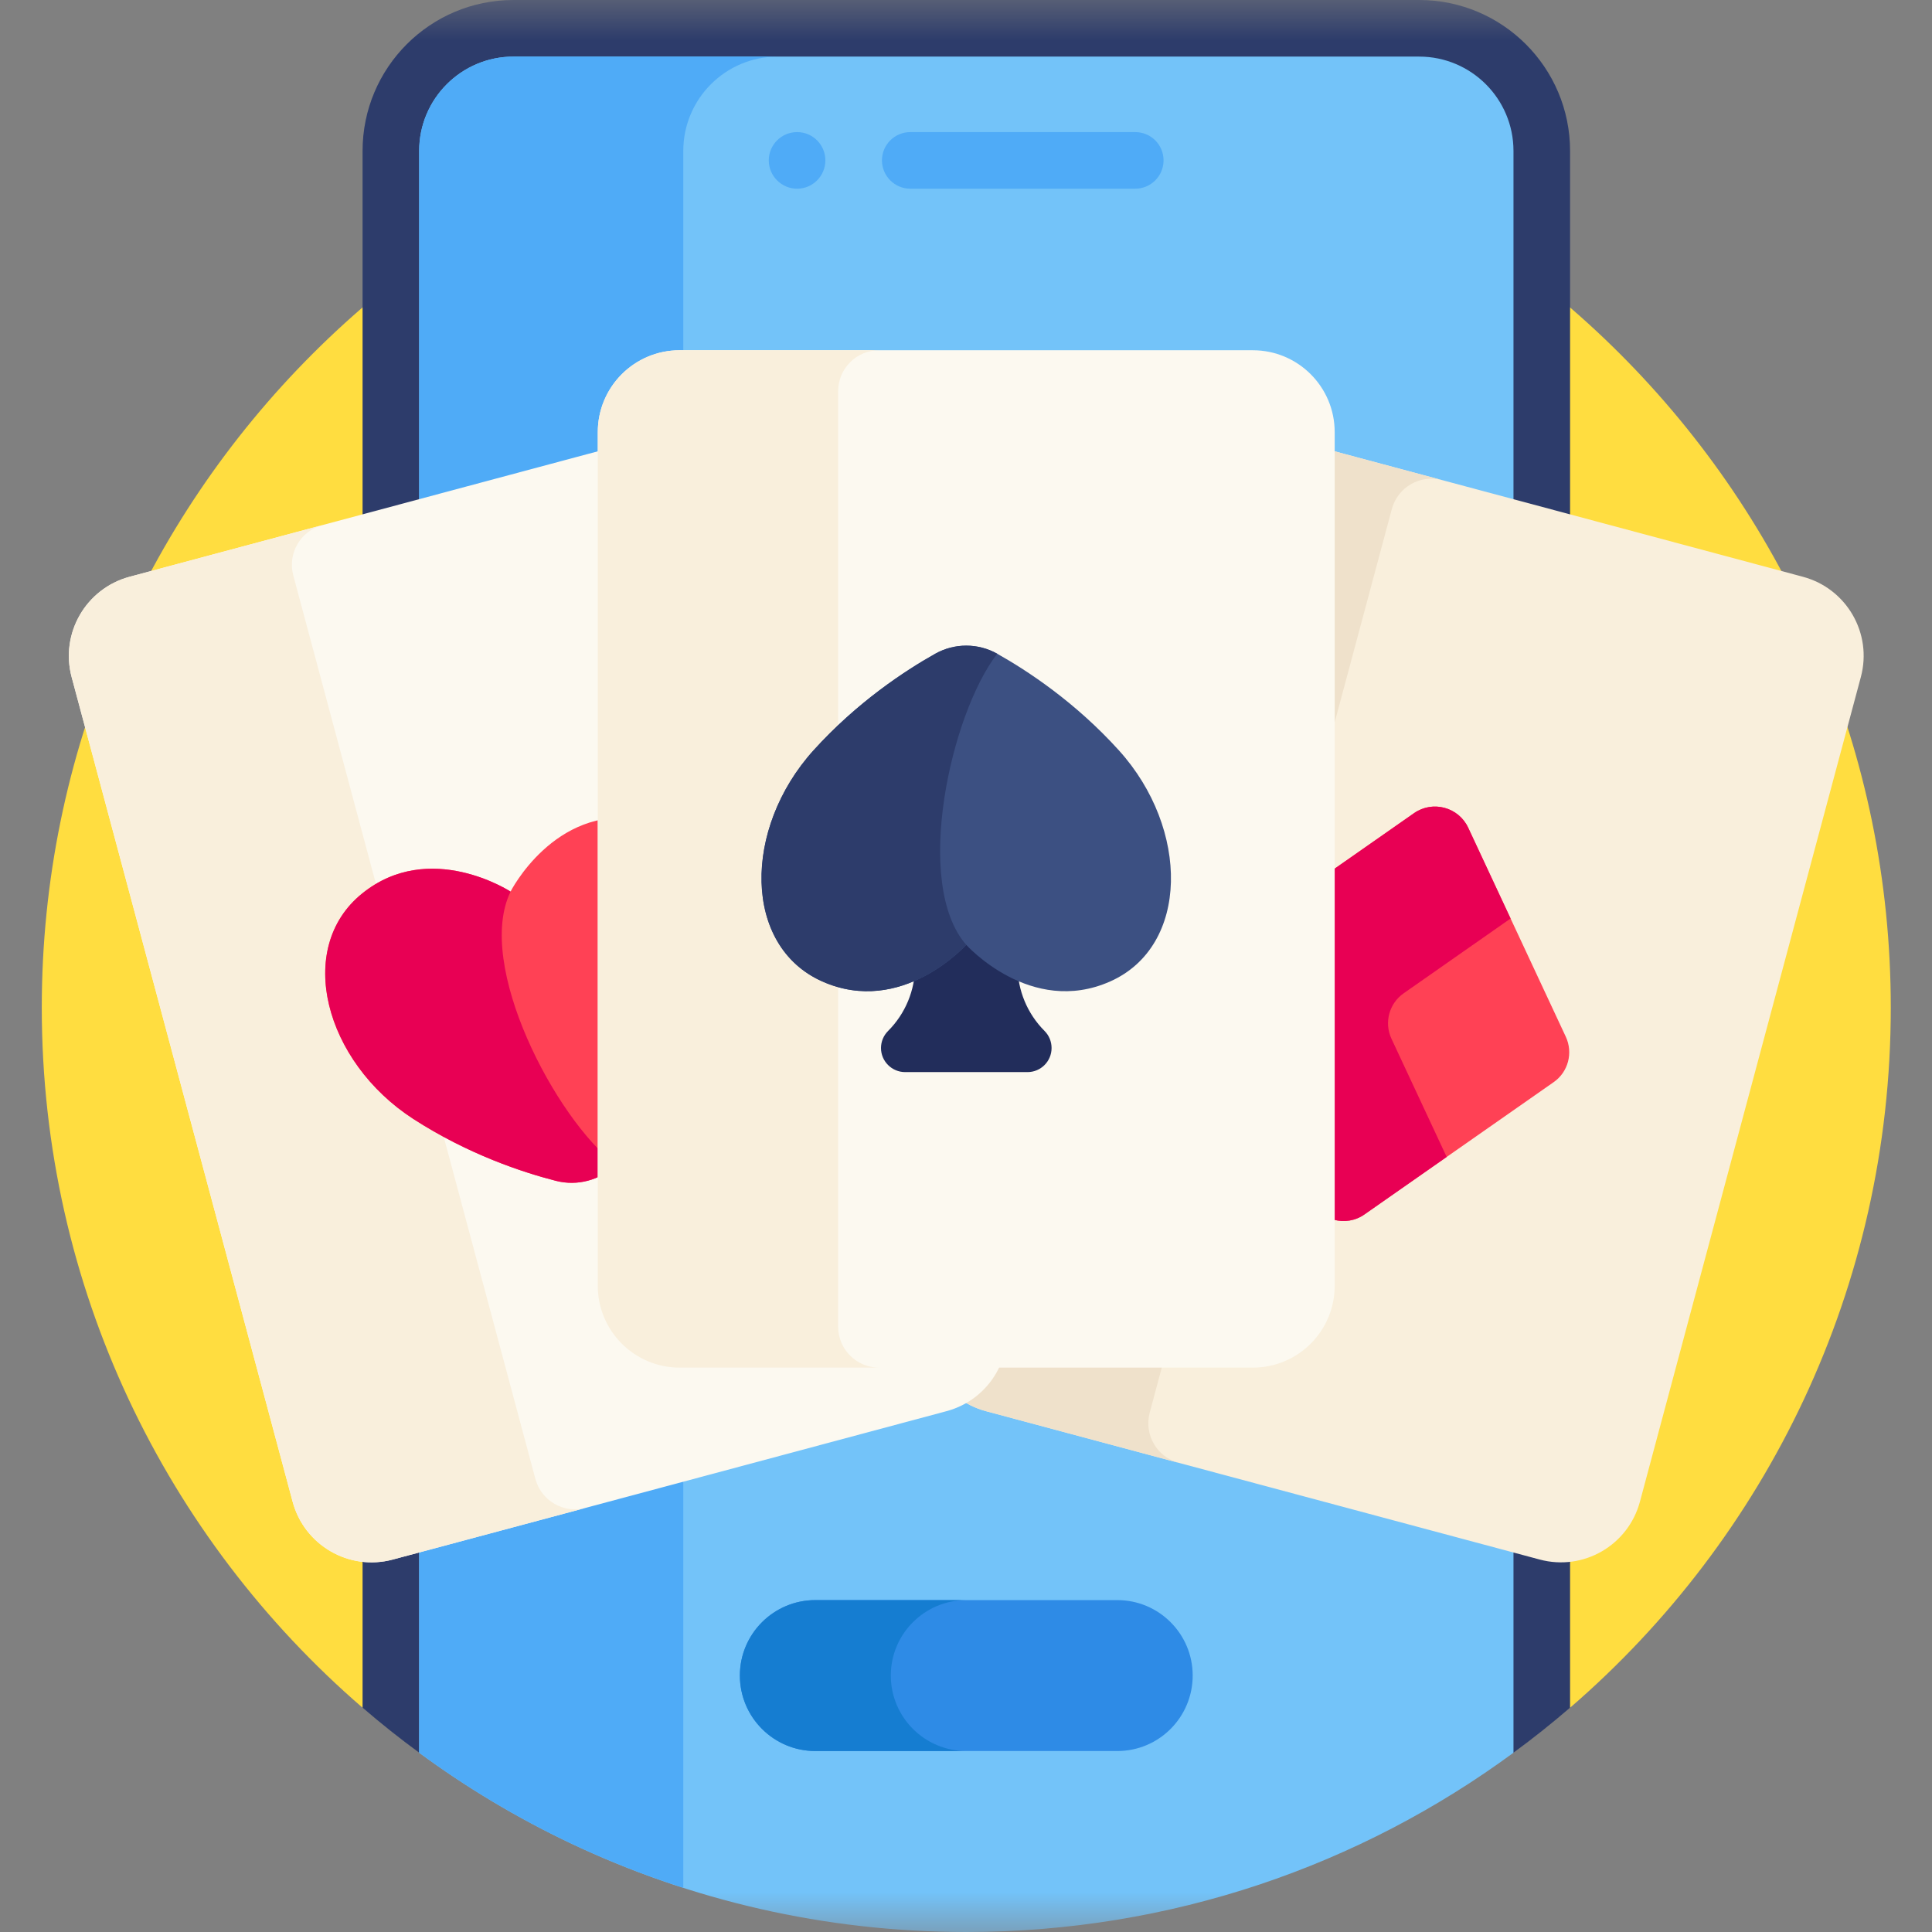 <svg width="24" height="24" viewBox="0 0 24 24" fill="none" xmlns="http://www.w3.org/2000/svg">
<rect x="0" y="0" width="24" height="24" fill="#808080" stroke="none"/>
<g clip-path="url(#clip0_474_3329)">
<g clip-path="url(#clip1_474_3329)">
<mask id="mask0_474_3329" style="mask-type:luminance" maskUnits="userSpaceOnUse" x="0" y="0" width="25" height="24">
<path d="M0.003 1.90735e-06H24.003V24H0.003V1.90735e-06Z" fill="white"/>
</mask>
<g mask="url(#mask0_474_3329)">
<path d="M4.504 21.214H19.504C21.944 19.108 23.488 15.993 23.488 12.517C23.488 6.174 18.346 1.032 12.004 1.032C5.661 1.032 0.519 6.174 0.519 12.517C0.519 15.993 2.064 19.108 4.504 21.214Z" fill="#FFDD40"/>
<path d="M18.8 21.773C19.042 21.596 19.277 21.409 19.504 21.213V1.875C19.504 0.84 18.664 1.90735e-06 17.629 1.90735e-06H6.379C5.343 1.90735e-06 4.504 0.84 4.504 1.875V21.213C4.731 21.409 4.966 21.596 5.208 21.773H18.8Z" fill="#2D3C6B"/>
<path d="M18.801 1.875V21.773C16.898 23.173 14.547 24 12.004 24C10.242 24 8.573 23.603 7.082 22.895C6.42 22.58 5.792 22.204 5.207 21.773V1.875C5.207 1.228 5.731 0.703 6.379 0.703H17.629C18.276 0.703 18.801 1.228 18.801 1.875Z" fill="#73C3F9"/>
<path d="M5.207 1.875V21.773C5.792 22.204 6.42 22.58 7.082 22.895C7.535 23.11 8.005 23.296 8.488 23.451V1.875C8.488 1.228 9.013 0.703 9.66 0.703H6.379C5.731 0.703 5.207 1.228 5.207 1.875Z" fill="#4FABF7"/>
<path d="M10.253 1.992C10.253 2.186 10.096 2.344 9.902 2.344C9.708 2.344 9.55 2.186 9.55 1.992C9.55 1.798 9.708 1.641 9.902 1.641C10.096 1.641 10.253 1.798 10.253 1.992Z" fill="#4FABF7"/>
<path d="M14.102 2.344H11.308C11.114 2.344 10.956 2.186 10.956 1.992C10.956 1.798 11.114 1.641 11.308 1.641H14.102C14.297 1.641 14.454 1.798 14.454 1.992C14.454 2.186 14.297 2.344 14.102 2.344Z" fill="#4FABF7"/>
<path d="M19.126 19.373L12.248 17.53C11.706 17.385 11.384 16.827 11.529 16.285L14.274 6.042C14.419 5.499 14.977 5.177 15.519 5.322L22.397 7.165C22.94 7.311 23.262 7.868 23.116 8.411L20.372 18.654C20.226 19.197 19.669 19.519 19.126 19.373Z" fill="#F9EFDC"/>
<path d="M14.282 17.549L17.29 6.323C17.363 6.052 17.642 5.891 17.913 5.964L15.519 5.322C14.977 5.177 14.419 5.499 14.274 6.042L11.529 16.285C11.383 16.827 11.706 17.385 12.248 17.53L14.642 18.172C14.37 18.099 14.21 17.82 14.282 17.549Z" fill="#EFE1CB"/>
<path d="M17.566 10.101L15.216 11.744C15.036 11.87 14.972 12.109 15.065 12.309L16.279 14.906C16.398 15.162 16.719 15.248 16.95 15.086L19.3 13.443C19.481 13.317 19.544 13.079 19.451 12.879L18.238 10.281C18.118 10.026 17.797 9.94 17.566 10.101Z" fill="#FF4155"/>
<path d="M17.285 12.903C17.192 12.704 17.256 12.465 17.437 12.339L18.765 11.41L18.238 10.281C18.118 10.026 17.797 9.94 17.566 10.101L15.216 11.744C15.036 11.87 14.972 12.109 15.065 12.309L16.279 14.906C16.398 15.162 16.719 15.248 16.95 15.086L17.971 14.372L17.285 12.903Z" fill="#E80054"/>
<path d="M11.758 17.53L4.88 19.373C4.338 19.519 3.78 19.197 3.635 18.654L0.89 8.411C0.745 7.868 1.067 7.311 1.609 7.165L8.487 5.322C9.03 5.177 9.587 5.499 9.733 6.042L12.477 16.285C12.623 16.827 12.301 17.385 11.758 17.53Z" fill="#FCF9F0"/>
<path d="M6.651 18.372L3.643 7.147C3.571 6.875 3.732 6.597 4.003 6.524L1.609 7.165C1.067 7.311 0.745 7.868 0.89 8.411L3.635 18.654C3.78 19.197 4.338 19.519 4.88 19.373L7.274 18.732C7.003 18.805 6.724 18.644 6.651 18.372Z" fill="#F9EFDC"/>
<path d="M7.951 10.174C6.883 10.006 6.342 11.076 6.342 11.076C6.342 11.076 5.338 10.42 4.497 11.1C3.657 11.779 4.034 13.188 5.134 13.9C5.812 14.338 6.487 14.562 6.906 14.669C7.172 14.737 7.454 14.661 7.65 14.47C7.959 14.168 8.432 13.636 8.8 12.918C9.396 11.751 9.019 10.343 7.951 10.174Z" fill="#FF4155"/>
<path d="M7.651 14.47C6.901 13.899 5.897 11.983 6.343 11.076C6.343 11.076 5.339 10.42 4.499 11.1C3.658 11.779 4.035 13.188 5.135 13.9C5.813 14.338 6.488 14.562 6.907 14.669C7.173 14.737 7.455 14.661 7.651 14.47Z" fill="#E80054"/>
<path d="M15.563 16.989H8.443C7.881 16.989 7.426 16.534 7.426 15.972V5.368C7.426 4.806 7.881 4.351 8.443 4.351H15.563C16.125 4.351 16.58 4.806 16.58 5.368V15.972C16.58 16.534 16.125 16.989 15.563 16.989Z" fill="#FCF9F0"/>
<path d="M10.412 16.481V4.859C10.412 4.578 10.64 4.351 10.921 4.351H8.443C7.881 4.351 7.426 4.806 7.426 5.368V15.972C7.426 16.534 7.881 16.989 8.443 16.989H10.921C10.64 16.989 10.412 16.762 10.412 16.481Z" fill="#F9EFDC"/>
<path d="M12.64 11.995V10.775H11.368V11.995C11.368 12.3 11.247 12.592 11.032 12.807C10.976 12.863 10.944 12.939 10.944 13.019C10.944 13.184 11.079 13.318 11.244 13.318H12.764C12.929 13.318 13.063 13.184 13.063 13.019C13.063 12.939 13.032 12.863 12.976 12.807C12.761 12.592 12.64 12.3 12.64 11.995Z" fill="#222D5B"/>
<path d="M13.791 12.192C12.803 12.631 12.003 11.737 12.003 11.737C12.003 11.737 11.203 12.631 10.215 12.192C9.227 11.753 9.227 10.295 10.105 9.322C10.646 8.723 11.241 8.333 11.618 8.121C11.857 7.987 12.149 7.987 12.388 8.121C12.765 8.333 13.359 8.723 13.9 9.322C14.779 10.295 14.779 11.753 13.791 12.192Z" fill="#3C5082"/>
<path d="M12.388 8.121C11.811 8.866 11.338 10.977 12.003 11.737C12.003 11.737 11.203 12.631 10.215 12.192C9.227 11.753 9.227 10.295 10.105 9.322C10.647 8.723 11.241 8.333 11.618 8.121C11.857 7.987 12.149 7.987 12.388 8.121Z" fill="#2D3C6B"/>
<path d="M13.879 21.752H10.129C9.611 21.752 9.191 21.332 9.191 20.814C9.191 20.297 9.611 19.877 10.129 19.877H13.879C14.397 19.877 14.816 20.297 14.816 20.814C14.816 21.332 14.397 21.752 13.879 21.752Z" fill="#2E8BE6"/>
<path d="M11.066 20.814C11.066 20.297 11.486 19.877 12.004 19.877H10.129C9.611 19.877 9.191 20.297 9.191 20.814C9.191 21.332 9.611 21.752 10.129 21.752H12.004C11.486 21.752 11.066 21.332 11.066 20.814Z" fill="#157DD1"/>
</g>
</g>
</g>
<defs>
<clipPath id="clip0_474_3329">
<rect width="24" height="24" fill="white"/>
</clipPath>
<clipPath id="clip1_474_3329">
<rect width="24" height="24" fill="white"/>
</clipPath>
</defs>
</svg>
